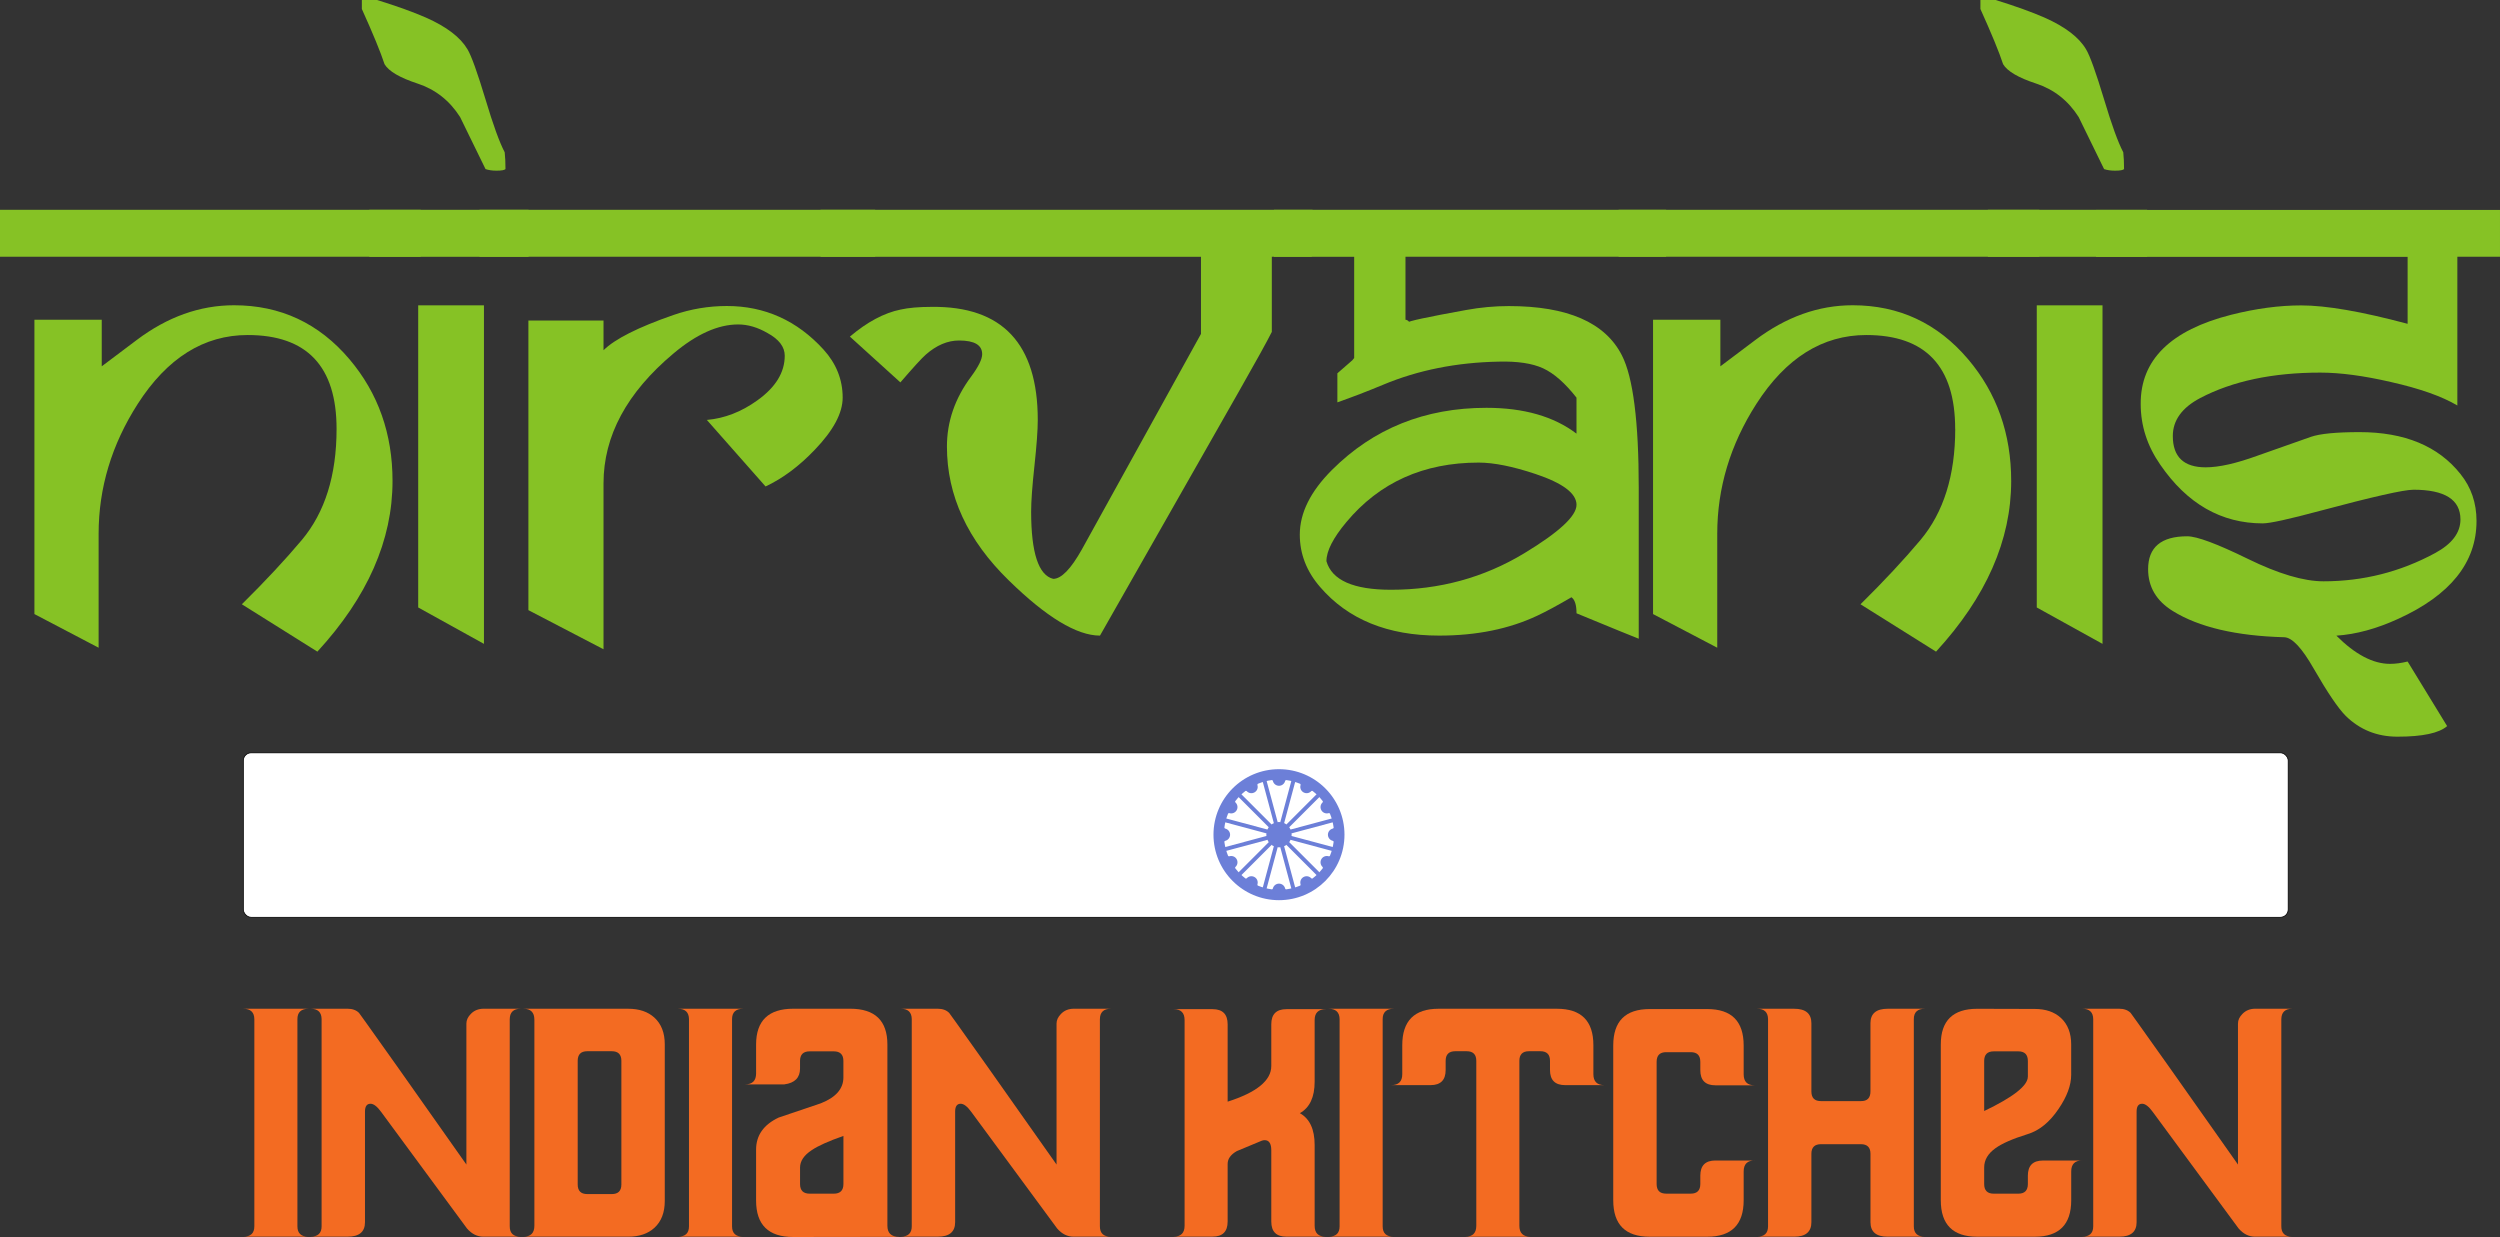 <?xml version="1.0" encoding="UTF-8"?><svg id="Layer_2" xmlns="http://www.w3.org/2000/svg" viewBox="0 0 822.92 407.18"><rect x="0" y="0" width="822.92" height="407.18" fill="#333333" stroke="none"/><defs><style>.cls-1,.cls-2{fill:#fff;}.cls-3{fill:#f36b22;}.cls-4{fill:#86c225;}.cls-5{fill:#6c7fd8;}.cls-2{stroke:#000;stroke-miterlimit:10;stroke-width:.25px;}</style></defs><g id="Layer_1-2"><rect class="cls-2" x="80.1" y="247.8" width="673.1" height="54.14" rx="2.56" ry="2.56"/><path class="cls-3" d="m101.6,332.05c-2.47,0-3.7,1.14-3.7,3.41v68.21c0,2.27,1.2,3.41,3.61,3.41h-21.44c2.44,0,3.65-1.14,3.65-3.41v-68.21c-.03-2.27-1.25-3.41-3.65-3.41h21.54Z"/><path class="cls-3" d="m171.39,332.05c-2.37,0-3.57,1.14-3.6,3.41v68.21c0,2.27,1.2,3.41,3.6,3.41h-12.23c-2.08,0-3.9-.91-5.46-2.73l-28.21-38.3c-1.32-1.82-2.49-2.73-3.52-2.73-1.22,0-1.83.86-1.83,2.58v36.4c0,3.18-1.89,4.77-5.67,4.77h-12.26c2.44,0,3.65-1.14,3.65-3.41v-68.21c-.03-2.27-1.25-3.41-3.65-3.41h12.17c1.62,0,2.89.46,3.8,1.38.81,1.09,1.61,2.19,2.39,3.31,2.6,3.57,13.58,19.1,32.95,46.6v-46.41c0-1.14.49-2.19,1.46-3.17,1.1-1.14,2.52-1.71,4.24-1.71h12.18Z"/><path class="cls-3" d="m218.82,395.34c0,3.8-1.14,6.74-3.41,8.82-2.14,1.95-5.02,2.92-8.62,2.92h-34.5c2.4,0,3.61-1.2,3.61-3.61v-67.82c0-2.4-1.2-3.6-3.61-3.6h34.5c3.61,0,6.48.97,8.62,2.92,2.27,2.08,3.41,5,3.41,8.77v51.6Zm-14.28-5.46v-40.68c0-2.11-1.05-3.17-3.15-3.17h-8.08c-2.1,0-3.15,1.06-3.15,3.17v40.68c0,2.11,1.05,3.17,3.15,3.17h8.08c2.1,0,3.15-1.05,3.15-3.17Z"/><path class="cls-3" d="m244.67,332.05c-2.47,0-3.7,1.14-3.7,3.41v68.21c0,2.27,1.2,3.41,3.61,3.41h-21.44c2.44,0,3.65-1.14,3.65-3.41v-68.21c-.03-2.27-1.25-3.41-3.65-3.41h21.54Z"/><path class="cls-3" d="m295.95,407.13l-34.84.05c-8.15,0-12.23-4-12.23-11.99v-16.76c0-4.71,2.48-8.23,7.45-10.57,4.61-1.56,9.22-3.12,13.84-4.68,4.97-1.95,7.45-4.79,7.45-8.53v-5.41c0-2.11-1.06-3.17-3.17-3.17h-7.94c-2.11,0-3.17,1.06-3.17,3.17v2.49c0,3.02-1.72,4.76-5.16,5.21h-12.91c2.4,0,3.61-1.2,3.61-3.61v-9.5c0-7.86,4.08-11.79,12.23-11.79h18.76c8.15,0,12.23,3.93,12.23,11.79v59.64c0,2.44,1.28,3.65,3.85,3.65Zm-18.32-17.39v-15.83c-4.91,1.72-8.38,3.28-10.43,4.68-2.57,1.69-3.85,3.61-3.85,5.75v5.41c0,2.11,1.06,3.17,3.17,3.17h7.94c2.11,0,3.17-1.06,3.17-3.17Z"/><path class="cls-3" d="m365.65,332.05c-2.37,0-3.57,1.14-3.6,3.41v68.21c0,2.27,1.2,3.41,3.6,3.41h-12.23c-2.08,0-3.9-.91-5.46-2.73l-28.21-38.3c-1.32-1.82-2.49-2.73-3.52-2.73-1.22,0-1.83.86-1.83,2.58v36.4c0,3.18-1.89,4.77-5.67,4.77h-12.26c2.44,0,3.65-1.14,3.65-3.41v-68.21c-.03-2.27-1.25-3.41-3.65-3.41h12.17c1.62,0,2.89.46,3.8,1.38.81,1.09,1.61,2.19,2.39,3.31,2.6,3.57,13.58,19.1,32.95,46.6v-46.41c0-1.14.49-2.19,1.46-3.17,1.1-1.14,2.52-1.71,4.24-1.71h12.18Z"/><path class="cls-3" d="m436.44,332.19c-2.47,0-3.7,1.2-3.7,3.6v20.26c0,5.1-1.62,8.55-4.87,10.37,3.25,1.82,4.87,5.31,4.87,10.47v26.58c0,2.4,1.2,3.6,3.61,3.6h-12.9c-3.32,0-4.98-1.65-4.98-4.96v-23.45c0-2.24-.73-3.36-2.19-3.36-.32,0-.65.07-.97.19l-8.19,3.41c-2.01,1.14-3.02,2.55-3.02,4.23v18.97c0,3.31-1.66,4.96-4.97,4.96h-12.81c2.4,0,3.61-1.2,3.61-3.6v-67.68c0-2.4-1.2-3.6-3.61-3.6h12.81c3.31,0,4.97,1.66,4.97,4.97v25.48c9.58-3.05,14.37-6.97,14.37-11.74v-13.74c0-3.31,1.67-4.97,5.01-4.97h12.97Z"/><path class="cls-3" d="m458.83,332.05c-2.47,0-3.7,1.14-3.7,3.41v68.21c0,2.27,1.2,3.41,3.61,3.41h-21.44c2.44,0,3.65-1.14,3.65-3.41v-68.21c-.03-2.27-1.25-3.41-3.65-3.41h21.54Z"/><path class="cls-3" d="m528.09,357.19h-12.9c-3.32,0-4.98-1.66-4.98-4.97v-3.02c0-2.11-1.05-3.17-3.15-3.17h-3.78c-2.1,0-3.15,1.06-3.15,3.17v54.28c0,2.4,1.22,3.61,3.65,3.61h-21.44c2.4,0,3.61-1.2,3.61-3.61v-54.28c0-2.11-1.06-3.17-3.17-3.17h-3.75c-2.11,0-3.17,1.06-3.17,3.17v3.02c0,3.31-1.66,4.97-4.98,4.97h-12.95c2.44,0,3.65-1.2,3.65-3.61v-9.55c0-7.99,3.98-11.98,11.94-11.98h38.98c7.99,0,11.99,4,11.99,11.98v9.55c0,2.4,1.2,3.61,3.61,3.61Z"/><path class="cls-3" d="m577.57,381.99c-2.4,0-3.61,1.2-3.61,3.61v9.5c0,7.99-4,11.99-11.99,11.99h-18.95c-7.99,0-11.99-4-11.99-11.99v-50.96c0-7.99,4-11.99,11.99-11.99h18.95c7.99,0,11.99,4,11.99,11.99v9.5c0,2.4,1.2,3.61,3.61,3.61h-12.9c-3.32,0-4.98-1.66-4.98-4.99v-2.74c0-2.12-1.05-3.18-3.15-3.18h-8.08c-2.1,0-3.15,1.06-3.15,3.17v40.23c0,2.12,1.05,3.17,3.15,3.17h8.08c2.1,0,3.15-1.06,3.15-3.18v-2.74c0-3.33,1.66-4.99,4.98-4.99h12.9Z"/><path class="cls-3" d="m633.62,332.05c-2.44,0-3.65,1.14-3.65,3.41v68.21c0,2.27,1.2,3.41,3.61,3.41h-12.23c-3.77,0-5.65-1.59-5.65-4.77v-22.52c0-2.11-1.06-3.16-3.17-3.16h-13.11c-2.11,0-3.17,1.05-3.17,3.16v22.52c0,3.18-1.88,4.77-5.65,4.77h-12.23c2.4,0,3.61-1.14,3.61-3.41v-68.21c-.03-2.27-1.23-3.41-3.61-3.41h12.21c3.78,0,5.67,1.59,5.67,4.78v22.45c0,2.12,1.05,3.17,3.15,3.17h13.14c2.1.03,3.15-1.03,3.15-3.17v-22.45c0-3.19,1.89-4.78,5.67-4.78h12.26Z"/><path class="cls-3" d="m685.39,381.99c-2.4,0-3.61,1.2-3.61,3.61v9.5c0,7.99-4,11.99-11.99,11.99h-18.95c-7.99,0-11.99-4-11.99-11.99v-51.3c0-7.83,4-11.74,11.99-11.74l18.9.05c3.61,0,6.48.98,8.62,2.93,2.27,2.08,3.41,5.01,3.41,8.78v9.95c0,3.45-1.38,7.18-4.13,11.21-2.95,4.39-6.36,7.17-10.21,8.34-4.93,1.53-8.48,3.09-10.65,4.68-2.43,1.76-3.65,3.85-3.65,6.29v5.46c0,2.11,1.05,3.17,3.15,3.17h8.08c2.1,0,3.15-1.06,3.15-3.18v-2.74c0-3.33,1.66-4.99,4.98-4.99h12.9Zm-17.88-27.58v-5.17c0-2.11-1.05-3.17-3.15-3.17h-8.08c-2.1,0-3.15,1.06-3.15,3.17v16.47c9.58-4.58,14.37-8.35,14.37-11.3Z"/><path class="cls-3" d="m754.55,332.05c-2.37,0-3.57,1.14-3.61,3.41v68.21c0,2.27,1.2,3.41,3.61,3.41h-12.23c-2.08,0-3.9-.91-5.46-2.73l-28.21-38.3c-1.32-1.82-2.49-2.73-3.52-2.73-1.22,0-1.83.86-1.83,2.58v36.4c0,3.18-1.89,4.77-5.67,4.77h-12.26c2.44,0,3.65-1.14,3.65-3.41v-68.21c-.03-2.27-1.25-3.41-3.65-3.41h12.17c1.62,0,2.89.46,3.8,1.38.81,1.09,1.61,2.19,2.38,3.31,2.6,3.57,13.58,19.1,32.95,46.6v-46.41c0-1.14.49-2.19,1.46-3.17,1.1-1.14,2.52-1.71,4.24-1.71h12.18Z"/><path class="cls-4" d="m138.49,84.51H0v-15.46h138.49v15.46Zm-27.7,56.69c0-20.61-9.75-30.92-29.25-30.92-14.43,0-26.5,7.56-36.2,22.67-8.59,13.4-12.88,27.66-12.88,42.77v37.49l-21.13-11.08v-96.88h22.16v15.33l11.47-8.63c10.13-7.64,20.83-11.47,32.08-11.47,15.29,0,27.96,5.93,38,17.78,9.45,11.17,14.17,24.52,14.17,40.07,0,19.5-8.24,38.22-24.74,56.17l-24.86-15.59c7.73-7.64,14.3-14.69,19.71-21.13,7.64-9.1,11.47-21.3,11.47-36.59Z"/><path class="cls-4" d="m166.39,55.66c-.34.34-1.33.52-2.96.52-1.38,0-2.58-.17-3.61-.52l-8.37-17.13c-3.44-5.41-8.1-9.08-13.98-11.02-5.88-1.93-9.51-4.06-10.89-6.38-1.29-3.95-3.78-10-7.47-18.17V0h5.02c6.61,2.06,11.98,3.99,16.1,5.8,6.79,3.01,11.34,6.49,13.66,10.44,1.29,2.15,3.26,7.65,5.93,16.49,2.49,8.33,4.59,14.13,6.31,17.39.17,1.55.26,3.39.26,5.54Zm7.6,28.86h-52.43v-15.46h52.43v15.46Zm-14.69,127.42l-21.64-11.98v-99.46h21.64v111.44Z"/><path class="cls-4" d="m288.07,84.51h-130.25v-15.46h130.25v15.46Zm-10.69,46.38c0,5.07-3.05,10.78-9.15,17.13-5.15,5.41-10.56,9.45-16.23,12.11l-19.33-21.9c5.84-.52,11.38-2.66,16.62-6.44,6.01-4.29,9.02-9.19,9.02-14.69,0-2.92-1.89-5.41-5.67-7.47-3.26-1.89-6.49-2.83-9.66-2.83-6.61,0-13.7,3.18-21.26,9.53-15.38,12.88-23.06,27.14-23.06,42.77v54.62l-24.73-12.88v-95.34h24.73v9.79c3.71-3.69,11.37-7.56,23.01-11.6,5.69-1.97,11.55-2.96,17.58-2.96,12.49,0,23.09,4.77,31.8,14.3,4.22,4.64,6.33,9.92,6.33,15.85Z"/><path class="cls-4" d="m432.04,69.05l-.26,15.46h-13.14v24.74c-1.55,3.09-5.15,9.62-10.82,19.58l-45.74,80.39c-7.64,0-17.65-6.06-30.02-18.17-13.57-13.23-20.36-27.91-20.36-44.06,0-8.25,2.66-15.93,7.99-23.06,2.4-3.26,3.61-5.71,3.61-7.34,0-3.01-2.53-4.51-7.6-4.51-3.78,0-7.43,1.55-10.95,4.64-1.29,1.12-4.08,4.17-8.37,9.15l-16.62-15.07c5.67-4.81,11.21-7.77,16.62-8.89,2.66-.6,6.1-.9,10.31-.9,23.27-.26,34.91,12.15,34.91,37.23,0,3.35-.37,8.37-1.09,15.07-.73,6.7-1.09,11.72-1.09,15.07,0,13.57,2.42,20.96,7.26,22.16,2.68,0,5.83-3.25,9.46-9.73l39.19-70.91v-25.38h-125.22v-15.46h161.94Z"/><path class="cls-4" d="m548.44,84.51h-85.8v20.74c.34,0,.69.17,1.03.52.34.35.64.52.9.52-.69,0-1.07-.04-1.16-.13,0-.43,6.4-1.8,19.2-4.12,4.72-.86,9.4-1.29,14.04-1.29,19.32,0,31.73,5.41,37.23,16.23,3.69,7.21,5.54,21.77,5.54,43.67v49.6c-1.8-.69-8.63-3.48-20.48-8.37,0-2.75-.56-4.51-1.67-5.28-4.55,2.66-8.29,4.68-11.21,6.05-9.28,4.38-20.05,6.57-32.34,6.57-16.92,0-29.98-5.32-39.17-15.98-4.47-5.15-6.7-10.91-6.7-17.26,0-7.13,3.52-14.21,10.56-21.26,13.66-13.66,30.62-20.48,50.89-20.48,12.28,0,22.16,2.83,29.63,8.5v-11.85c-3.78-4.81-7.45-8.03-11.01-9.66-3.57-1.63-8.44-2.36-14.62-2.19-13.83.26-26.5,2.79-38.01,7.6-5.15,2.15-10.18,4.08-15.07,5.8v-9.56c1.11-.95,2.75-2.37,4.89-4.26.34-.43.56-.69.64-.77v-33.33h-26.41v-15.46h129.09v15.46Zm-29.5,81.68c0-3.78-4.51-7.17-13.53-10.18-7.47-2.49-13.7-3.74-18.68-3.74-18.12,0-32.64,6.53-43.54,19.58-4.38,5.24-6.57,9.53-6.57,12.88,1.8,6.27,8.89,9.4,21.26,9.4,15.98,0,30.58-3.99,43.8-11.98,11.51-6.96,17.26-12.28,17.26-15.98Z"/><path class="cls-4" d="m671.28,84.51h-138.49v-15.46h138.49v15.46Zm-27.7,56.69c0-20.61-9.75-30.92-29.24-30.92-14.43,0-26.5,7.56-36.2,22.67-8.59,13.4-12.88,27.66-12.88,42.77v37.49l-21.13-11.08v-96.88h22.16v15.33l11.47-8.63c10.13-7.64,20.83-11.47,32.08-11.47,15.29,0,27.96,5.93,38.01,17.78,9.45,11.17,14.17,24.52,14.17,40.07,0,19.5-8.25,38.22-24.74,56.17l-24.86-15.59c7.73-7.64,14.3-14.69,19.71-21.13,7.64-9.1,11.47-21.3,11.47-36.59Z"/><path class="cls-4" d="m699.17,55.66c-.34.34-1.33.52-2.96.52-1.38,0-2.58-.17-3.61-.52l-8.37-17.13c-3.44-5.41-8.1-9.08-13.98-11.02-5.88-1.93-9.51-4.06-10.89-6.38-1.29-3.95-3.78-10-7.47-18.17V0h5.02c6.61,2.06,11.98,3.99,16.1,5.8,6.78,3.01,11.34,6.49,13.66,10.44,1.29,2.15,3.26,7.65,5.93,16.49,2.49,8.33,4.59,14.13,6.31,17.39.17,1.55.26,3.39.26,5.54Zm7.6,28.86h-52.43v-15.46h52.43v15.46Zm-14.69,127.42l-21.64-11.98v-99.46h21.64v111.44Z"/><path class="cls-4" d="m822.92,84.51h-14.04v48.96c-5.07-3.01-12.37-5.58-21.9-7.73-8.93-2.06-16.66-3.09-23.19-3.09-15.72,0-28.9,2.79-39.55,8.37-6.01,3.18-9.02,7.34-9.02,12.5,0,6.87,3.61,10.31,10.82,10.31,4.38,0,10.09-1.29,17.13-3.86,4.55-1.63,10.39-3.69,17.52-6.18,3.01-1.03,8.33-1.55,15.98-1.55,14.86,0,25.94,4.6,33.24,13.79,3.52,4.38,5.28,9.53,5.28,15.46,0,13.66-8.59,24.39-25.77,32.21-7.13,3.27-13.91,5.11-20.36,5.54,6.18,6.18,12.07,9.28,17.65,9.28,1.8,0,3.74-.26,5.8-.77l13.01,21.26c-2.66,2.32-8.12,3.48-16.36,3.48-6.7,0-12.37-2.28-17.01-6.83-2.49-2.49-6.01-7.69-10.56-15.59-3.87-6.79-7.09-10.22-9.66-10.31-15.89-.43-28.13-3.31-36.72-8.63-5.41-3.35-8.12-7.94-8.12-13.78,0-7.21,4.29-10.82,12.88-10.82,3.18,0,9.81,2.47,19.91,7.41,10.09,4.94,18.4,7.41,24.93,7.41,13.05,0,25.29-3.09,36.72-9.28,5.58-3.01,8.37-6.7,8.37-11.08,0-6.53-5.15-9.79-15.46-9.79-3.18,0-13.44,2.32-30.79,6.96-10.22,2.75-16.49,4.12-18.81,4.12-13.66,0-24.91-6.44-33.75-19.32-4.3-6.18-6.44-12.84-6.44-19.97-.09-14.51,9.83-24.31,29.76-29.37,8.16-2.06,15.85-3.09,23.06-3.09,8.25,0,19.92,2.02,35.04,6.06v-22.03h-102.55v-15.46h132.96v15.46Z"/><circle class="cls-5" cx="421" cy="274.75" r="21.56"/><path class="cls-1" d="m434.95,282.81c.49-.86,1.51-1.23,2.41-.95.17.05.36-.03.43-.2.58-1.42.99-2.93,1.2-4.5.02-.18-.1-.34-.27-.38-.92-.21-1.61-1.04-1.61-2.02s.69-1.81,1.61-2.02c.18-.04.3-.2.27-.38-.21-1.57-.62-3.08-1.2-4.5-.07-.17-.26-.25-.43-.2-.91.28-1.92-.09-2.41-.95-.49-.86-.31-1.92.39-2.56.13-.12.15-.33.04-.47-.95-1.23-2.06-2.34-3.29-3.29-.14-.11-.35-.09-.47.04-.64.7-1.7.88-2.56.39-.86-.49-1.23-1.51-.95-2.41.05-.17-.03-.36-.2-.43-1.42-.58-2.93-.99-4.5-1.2-.18-.02-.34.1-.38.27-.21.92-1.04,1.61-2.02,1.61s-1.81-.69-2.02-1.61c-.04-.18-.2-.3-.38-.27-1.57.21-3.08.62-4.5,1.2-.17.07-.25.26-.2.43.28.91-.09,1.92-.95,2.41-.86.49-1.92.31-2.56-.39-.12-.13-.33-.15-.47-.04-1.23.95-2.34,2.06-3.29,3.29-.11.14-.09.35.04.47.7.64.88,1.7.39,2.56-.49.86-1.51,1.23-2.41.95-.17-.05-.36.03-.43.2-.58,1.42-.99,2.93-1.2,4.5-.02.18.1.34.27.38.92.21,1.61,1.04,1.61,2.02s-.69,1.81-1.61,2.02c-.18.04-.3.2-.27.38.21,1.57.62,3.08,1.2,4.5.07.17.26.25.43.2.91-.28,1.92.09,2.41.95.49.86.31,1.92-.39,2.56-.13.12-.15.33-.04.47.95,1.23,2.06,2.34,3.29,3.29.14.11.35.09.47-.04.64-.7,1.7-.88,2.56-.39.86.49,1.23,1.51.95,2.41-.05.17.03.36.2.43,1.42.58,2.93.99,4.5,1.2.18.02.34-.1.38-.27.21-.92,1.04-1.61,2.02-1.61s1.81.69,2.02,1.61c.04.18.2.3.38.27,1.57-.21,3.08-.62,4.5-1.2.17-.07.25-.26.2-.43-.28-.91.09-1.92.95-2.41.86-.49,1.92-.31,2.56.39.12.13.33.15.47.04,1.23-.95,2.34-2.06,3.29-3.29.11-.14.09-.35-.04-.47-.69-.64-.88-1.7-.39-2.56h0Z"/><path class="cls-5" d="m419.92,271.37c-.29,0-.55-.19-.63-.48l-3.62-13.5c-.09-.35.11-.7.46-.8.35-.09.7.11.8.46l3.62,13.5c.09.35-.11.7-.46.8-.06.01-.11.02-.17.02h0Z"/><path class="cls-5" d="m418.05,272.45c-.17,0-.33-.06-.46-.19l-9.88-9.88c-.25-.25-.25-.67,0-.92.25-.25.67-.25.92,0l9.88,9.88c.25.25.25.67,0,.92-.13.13-.29.19-.46.19Z"/><path class="cls-5" d="m416.97,274.32c-.06,0-.11,0-.17-.02l-13.5-3.62c-.35-.09-.55-.45-.46-.8.09-.35.45-.55.8-.46l13.5,3.62c.35.09.55.45.46.8-.08.29-.34.48-.63.48h0Z"/><path class="cls-5" d="m403.46,280.1c-.29,0-.55-.19-.63-.48-.09-.35.11-.7.46-.8l13.5-3.62c.35-.09.7.11.8.46.09.35-.11.7-.46.8l-13.5,3.62c-.06.02-.11.02-.17.02Z"/><path class="cls-5" d="m408.17,288.24c-.17,0-.33-.06-.46-.19-.25-.25-.25-.67,0-.92l9.88-9.88c.25-.25.67-.25.92,0s.25.67,0,.92l-9.88,9.88c-.13.13-.29.19-.46.19Z"/><path class="cls-5" d="m416.3,292.94c-.06,0-.11,0-.17-.02-.35-.09-.55-.45-.46-.8l3.62-13.5c.09-.35.45-.55.8-.46.35.09.55.45.46.8l-3.62,13.5c-.08.29-.34.48-.63.48h0Z"/><path class="cls-5" d="m425.7,292.94c-.29,0-.55-.19-.63-.48l-3.62-13.5c-.09-.35.11-.7.46-.8.35-.09.7.11.8.46l3.62,13.5c.09.35-.11.7-.46.8-.06.02-.11.02-.17.02h0Z"/><path class="cls-5" d="m433.84,288.24c-.17,0-.33-.06-.46-.19l-9.88-9.88c-.25-.25-.25-.67,0-.92s.67-.25.92,0l9.88,9.88c.25.25.25.67,0,.92-.13.13-.29.19-.46.19Z"/><path class="cls-5" d="m438.54,280.1c-.06,0-.11,0-.17-.02l-13.5-3.62c-.35-.09-.55-.45-.46-.8.09-.35.45-.55.8-.46l13.5,3.62c.35.09.55.45.46.8-.08.29-.34.48-.63.48Z"/><path class="cls-5" d="m425.03,274.32c-.29,0-.55-.19-.63-.48-.09-.35.11-.7.46-.8l13.5-3.62c.35-.09.7.11.8.46.09.35-.11.7-.46.8l-13.5,3.62c-.06.02-.11.02-.17.02Z"/><path class="cls-5" d="m423.95,272.45c-.17,0-.33-.06-.46-.19-.25-.25-.25-.67,0-.92l9.88-9.88c.25-.25.67-.25.92,0s.25.67,0,.92l-9.88,9.88c-.13.13-.29.19-.46.19Z"/><path class="cls-5" d="m422.08,271.37c-.06,0-.11,0-.17-.02-.35-.09-.55-.45-.46-.8l3.62-13.5c.09-.35.45-.55.8-.46.35.09.55.45.46.8l-3.62,13.5c-.08.29-.34.48-.63.48Z"/><circle class="cls-5" cx="421" cy="274.75" r="4.17"/></g></svg>